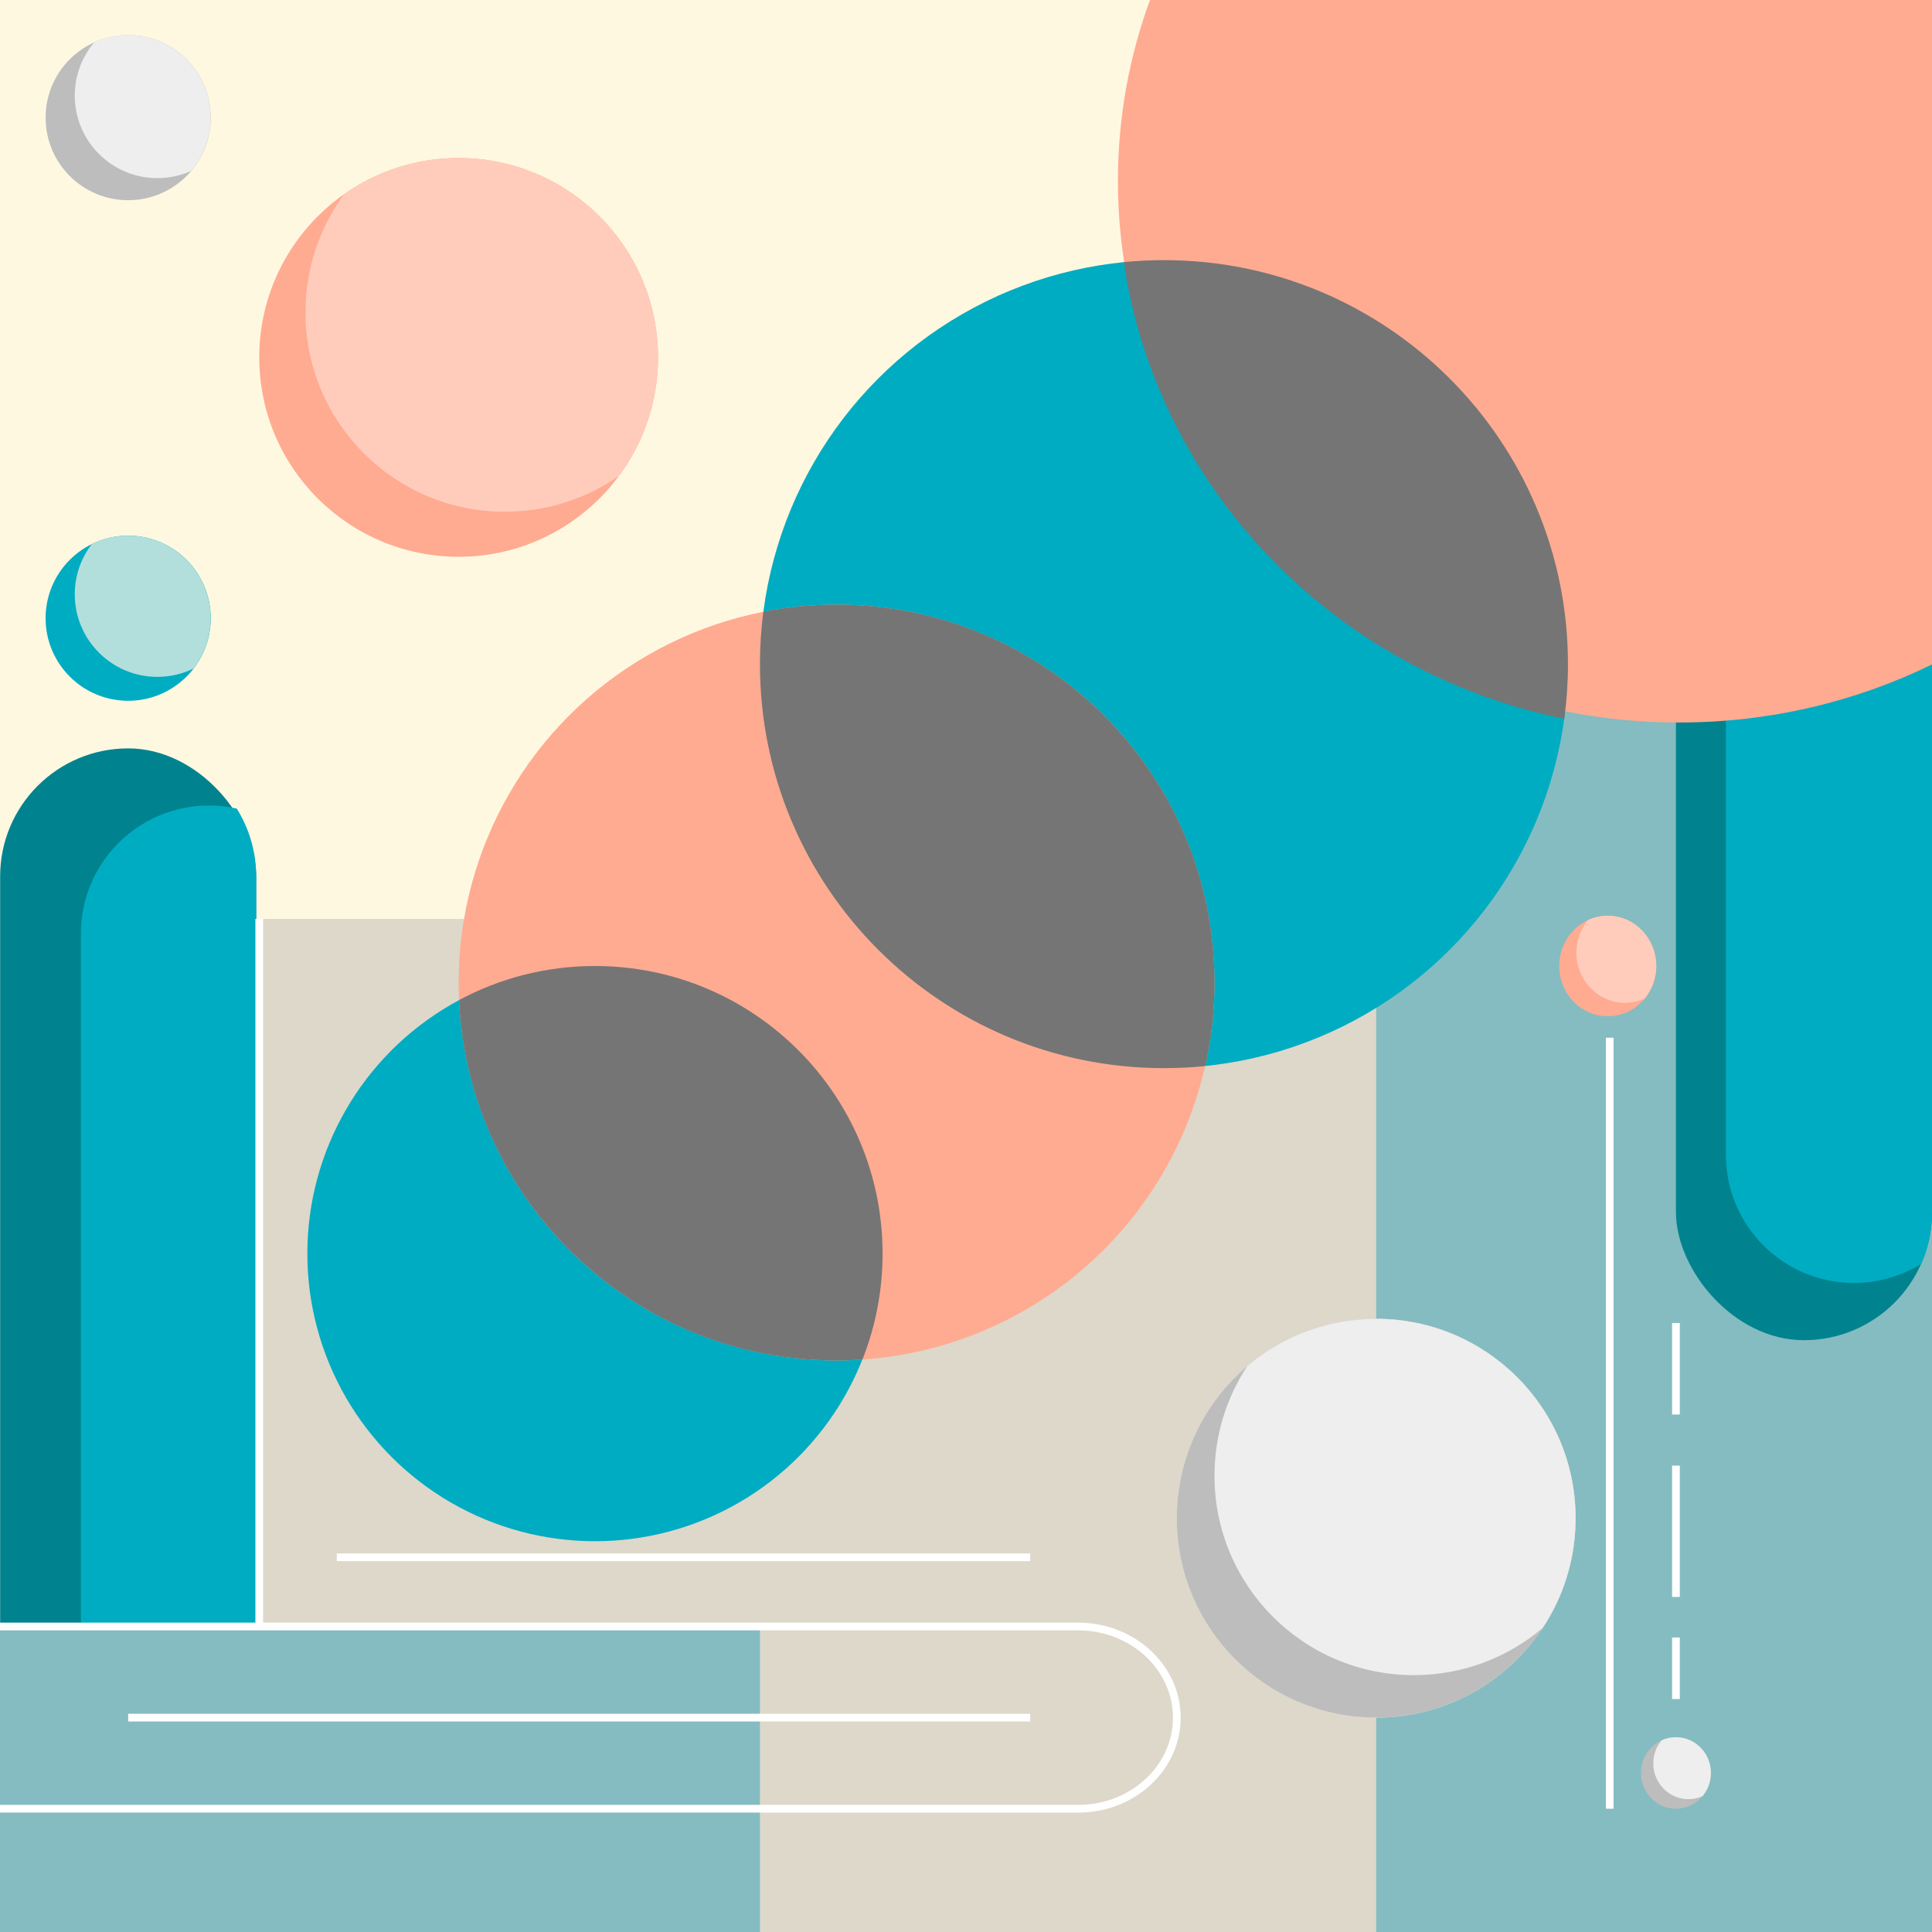 <svg viewBox="0 0 2000 2000" version="1.1" xmlns="http://www.w3.org/2000/svg">
  
  <g>
    <g id="Layer_2">
      <g>
        <rect style="fill: #fff8e1;" height="2000" width="2000"></rect>
        <rect style="fill: #ddd8ca;" height="1048.709" width="1416.858" y="951.291" x="176.957"></rect>
        <rect style="fill: #84bcc1;" height="2000" width="575.362" x="1424.638"></rect>
        <circle style="fill: #00acc1;" r="418.224" cy="687.512" cx="1204.923"></circle>
        <rect style="fill: #00838f;" ry="132.535" rx="132.535" height="1225.281" width="265.07" y="162.078" x="1734.93"></rect>
        <path style="fill: #00acc1;" d="M1919.204,1328.093h0c25.49,0,49.295-7.202,69.503-19.674,7.255-16.388,11.293-34.519,11.293-53.595V294.613c0-73.197-59.338-132.535-132.535-132.535h0c-25.49,0-49.295,7.202-69.503,19.674-7.255,16.388-11.293,34.519-11.293,53.595v960.211c0,73.197,59.338,132.535,132.535,132.535Z"></path>
        <path style="fill: #ffab91;" d="M2000,0v687.821c-78.7,38.45-167.689,60.114-261.921,60.114-320.774,0-580.82-251.011-580.82-560.659,0-65.677,11.699-128.718,33.195-187.276h809.545Z"></path>
        <circle style="fill: #00acc1;" r="297.738" cy="1297.738" cx="615.899"></circle>
        <circle style="fill: #ffab91;" r="391.222" cy="1017.136" cx="866.003"></circle>
        <rect style="fill: #00838f;" ry="132.535" rx="132.535" height="1225.281" width="265.07" y="774.719" x=".135"></rect>
        <path style="fill: #00acc1;" d="M216.297,833.902c-73.197,0-132.535,59.338-132.535,132.535v960.211c0,25.786,7.372,49.847,20.112,70.205,9.272,2.054,18.906,3.146,28.796,3.146h0c73.197,0,132.535-59.338,132.535-132.535v-960.211c0-25.786-7.372-49.847-20.112-70.205-9.272-2.054-18.906-3.147-28.796-3.147h0Z"></path>
        <rect style="fill: #84bcc1;" height="315.954" width="786.7" y="1684.046"></rect>
        <circle style="fill: #bdbdbd;" r="85.47" cy="121.795" cx="132.67"></circle>
        <circle style="fill: #00acc1;" r="85.47" cy="639.98" cx="132.67"></circle>
        <circle style="fill: #ffab91;" r="206.411" cy="369.963" cx="474.781"></circle>
        <path style="fill: #757575;" d="M1204.923,269.288c-14.042,0-27.921.698-41.608,2.049,35.075,235.909,219.108,424.731,456.03,472.747,2.502-18.502,3.802-37.385,3.802-56.572,0-230.979-187.245-418.224-418.224-418.224Z"></path>
        <path style="fill: #757575;" d="M866.003,625.914c-25.938,0-51.285,2.531-75.812,7.347-2.3,17.759-3.492,35.865-3.492,54.251,0,230.979,187.245,418.224,418.224,418.224,14.419,0,28.668-.73,42.712-2.155,6.273-27.81,9.59-56.74,9.59-86.445,0-216.066-175.156-391.222-391.222-391.222Z"></path>
        <path style="fill: #757575;" d="M615.899,1000c-50.893,0-98.797,12.781-140.697,35.29,9.485,207.637,180.82,373.068,390.801,373.068,8.995,0,17.918-.31,26.761-.908,13.466-33.952,20.872-70.966,20.872-109.712,0-164.436-133.302-297.738-297.738-297.738Z"></path>
        <circle style="fill: #eee;" r="206.411" cy="1571.657" cx="1424.638"></circle>
        <path style="fill: #bdbdbd;" d="M1631.05,1571.66c0,41.94-12.51,80.96-34,113.53-36.92,55.95-100.35,92.88-172.41,92.88-114,0-206.41-92.42-206.41-206.41,0-63.14,28.35-119.66,73.02-157.53,35.98-30.49,82.53-48.88,133.39-48.88,114,0,206.41,92.41,206.41,206.41Z"></path>
        <path style="fill: #eee;" d="M1631.05,1571.66c0,41.94-12.51,80.96-34,113.53-35.97,30.51-82.54,48.91-133.41,48.91-114,0-206.41-92.41-206.41-206.41,0-41.95,12.52-80.98,34.02-113.56,35.98-30.49,82.53-48.88,133.39-48.88,114,0,206.41,92.41,206.41,206.41Z"></path>
        <path style="fill: #ffccbc;" d="M522.612,529.748c43.996,0,84.77-13.775,118.265-37.233,25.331-34.275,40.316-76.661,40.316-122.552,0-113.998-92.413-206.411-206.411-206.411-43.996,0-84.77,13.775-118.264,37.233-25.331,34.275-40.316,76.661-40.316,122.552,0,113.998,92.413,206.411,206.411,206.411Z"></path>
        <path style="fill: #b2dfdb;" d="M132.535,554.511c-13.412,0-26.097,3.096-37.393,8.602-11.114,14.425-17.74,32.487-17.74,52.106,0,47.204,38.266,85.47,85.47,85.47,13.412,0,26.097-3.096,37.393-8.602,11.114-14.425,17.74-32.487,17.74-52.106,0-47.204-38.266-85.47-85.47-85.47Z"></path>
        <path style="fill: #eee;" d="M132.535,36.325c-12.459,0-24.283,2.688-34.957,7.48-12.579,14.884-20.176,34.114-20.176,55.127,0,47.204,38.266,85.47,85.47,85.47,12.459,0,24.283-2.688,34.958-7.48,12.579-14.884,20.176-34.114,20.176-55.127,0-47.204-38.266-85.47-85.47-85.47Z"></path>
        <g>
          <path style="fill: #fff;" d="M1116.149,1679.75H272.386v-728.459h-8v728.459H0v8h1116.149c54.082,0,98.081,40.518,98.081,90.32,0,24.069-10.162,46.71-28.615,63.752-18.54,17.132-43.21,26.567-69.466,26.567H0v8h1116.149c28.274,0,54.873-10.189,74.895-28.691,20.111-18.572,31.187-43.3,31.187-69.628,0-54.214-47.588-98.32-106.081-98.32Z"></path>
          <rect style="fill: #fff;" height="8" width="933.796" y="1774.069" x="132.67"></rect>
          <rect style="fill: #fff;" height="8" width="717.833" y="1608.096" x="348.633"></rect>
          <rect style="fill: #fff;" height="94.729" width="8" y="1369.587" x="1730.93"></rect>
          <rect style="fill: #fff;" height="135.936" width="8" y="1517.198" x="1730.93"></rect>
          <rect style="fill: #fff;" height="63.704" width="8" y="1695.124" x="1730.93"></rect>
          <rect style="fill: #fff;" height="798.138" width="8" y="1074.252" x="1662.378"></rect>
        </g>
        <ellipse style="fill: #ffab91;" ry="52.036" rx="50.251" cy="1000" cx="1664.373"></ellipse>
        <path style="fill: #ffccbc;" d="M1664.293,947.964c-7.325,0-14.277,1.636-20.553,4.554-7.396,9.062-11.862,20.77-11.862,33.563,0,28.739,22.498,52.036,50.251,52.036,7.325,0,14.277-1.636,20.553-4.554,7.396-9.062,11.862-20.769,11.862-33.563,0-28.739-22.498-52.036-50.251-52.036Z"></path>
        <ellipse style="fill: #bdbdbd;" ry="37.019" rx="36.247" cy="1835.371" cx="1734.93"></ellipse>
        <path style="fill: #eee;" d="M1734.873,1798.352c-5.284,0-10.298,1.164-14.825,3.24-5.335,6.447-8.556,14.776-8.556,23.877,0,20.445,16.228,37.019,36.247,37.019,5.284,0,10.298-1.164,14.825-3.24,5.335-6.447,8.556-14.776,8.556-23.877,0-20.445-16.228-37.019-36.247-37.019Z"></path>
      </g>
    </g>
  </g>
</svg>